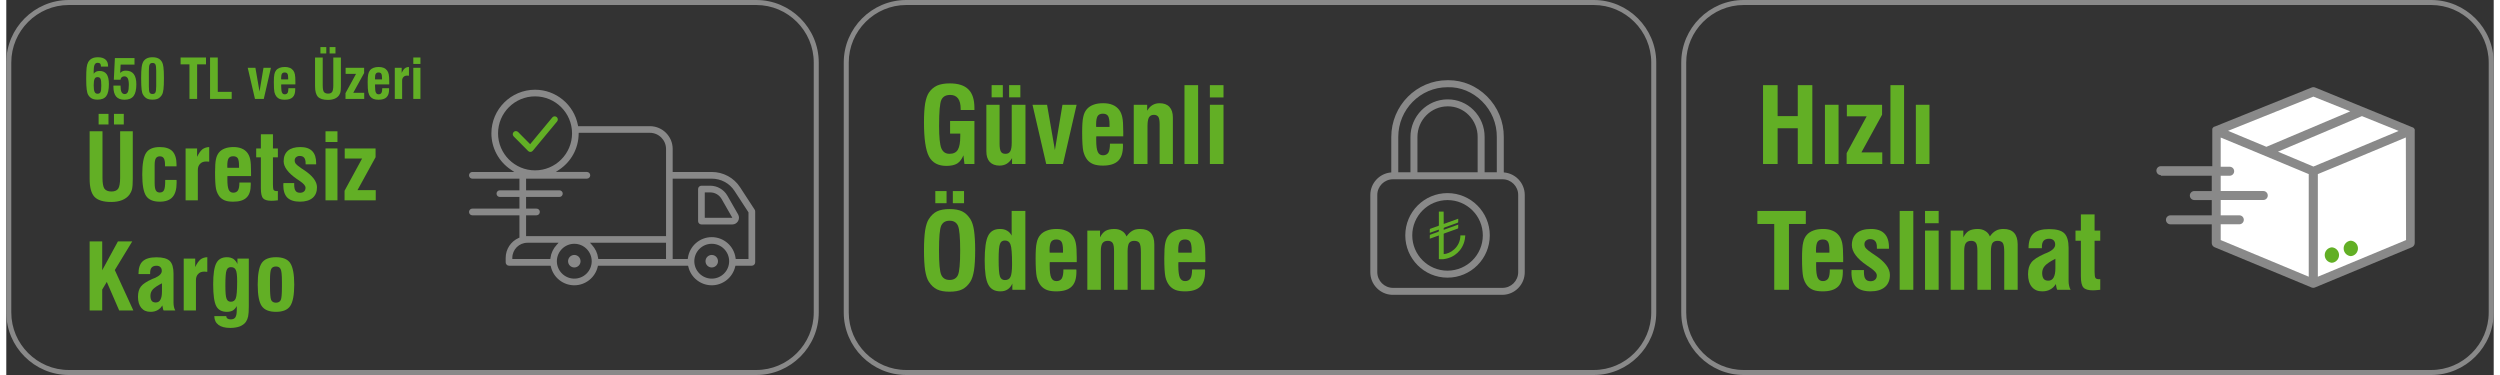 <?xml version="1.0" encoding="UTF-8"?>
<!DOCTYPE svg PUBLIC "-//W3C//DTD SVG 1.1//EN" "http://www.w3.org/Graphics/SVG/1.1/DTD/svg11.dtd">
<!-- Creator: CorelDRAW -->
<svg xmlns="http://www.w3.org/2000/svg" xml:space="preserve" width="500px" height="75px" version="1.1" style="shape-rendering:geometricPrecision; text-rendering:geometricPrecision; image-rendering:optimizeQuality; fill-rule:evenodd; clip-rule:evenodd"
viewBox="0 0 606.07 91.37"
 xmlns:xlink="http://www.w3.org/1999/xlink"
 xmlns:xodm="http://www.corel.com/coreldraw/odm/2003">
 <rect x="0" y="0" width="606.07" height="91.37" fill="#333333" stroke="none"/>
 <defs>
  <style type="text/css">
   <![CDATA[
    .fil0 {fill:#898989}
    .fil3 {fill:white;fill-rule:nonzero}
    .fil1 {fill:#62AF25;fill-rule:nonzero}
    .fil2 {fill:#898989;fill-rule:nonzero}
   ]]>
  </style>
 </defs>
 <g id="Layer_x0020_1">
  <path class="fil0" d="M15.23 1.22c-7.71,0 -14.01,6.3 -14.01,14.01l0 60.91c0,7.7 6.3,14.01 14.01,14.01l167.5 0c7.71,0 14.01,-6.31 14.01,-14.01l0 -60.91c0,-7.7 -6.3,-14.01 -14.01,-14.01l-167.5 0zm0 -1.22l167.5 0c8.38,0 15.23,6.85 15.23,15.23l0 60.91c0,8.37 -6.85,15.23 -15.23,15.23l-167.5 0c-8.38,0 -15.23,-6.86 -15.23,-15.23l0 -60.91c0,-8.38 6.85,-15.23 15.23,-15.23z"/>
  <path class="fil0" d="M112.76 42.59l0 0.25c0.06,0.39 0.4,0.69 0.8,0.69l11.47 0 0 2.84 -4.77 0c-0.45,0 -0.81,0.36 -0.81,0.81 0,0.45 0.36,0.81 0.81,0.81l4.77 0 0 2.84 -11.47 0c-0.4,0 -0.74,0.29 -0.8,0.69l0 0.25c0.06,0.39 0.4,0.69 0.8,0.69l11.47 0 0 5.44 -0.19 0.08c-1.91,0.85 -3.16,2.74 -3.16,4.84l0 1.1c0,0.45 0.36,0.82 0.81,0.82l10.14 0 0.06 0.23c0.61,2.65 2.98,4.54 5.71,4.54 2.72,0 5.09,-1.89 5.71,-4.54l0.05 -0.23 21.96 0 0.06 0.23c0.61,2.65 2.98,4.54 5.71,4.54 2.72,0 5.09,-1.89 5.71,-4.54l0.05 -0.23 4 0c0.45,0 0.82,-0.37 0.82,-0.82l0 -12.42c0,-0.16 -0.05,-0.31 -0.14,-0.44l-3.55 -5.45c-1.53,-2.34 -4.11,-3.71 -6.9,-3.71l-9.51 0 0 -5.6c0,-3.07 -2.49,-5.56 -5.56,-5.56l-17.48 0 -0.05 -0.25c-0.96,-4.99 -5.35,-8.63 -10.44,-8.63 -5.87,0 -10.64,4.77 -10.64,10.63 0,3.57 1.79,6.88 4.75,8.85l0.83 0.56 -10.22 0c-0.4,0 -0.74,0.29 -0.8,0.69zm7.06 -10.1c0,-4.97 4.05,-9.01 9.02,-9.01 4.97,0 9.01,4.04 9.01,9.01 0,4.97 -4.04,9.02 -9.01,9.02 -4.97,0 -9.02,-4.05 -9.02,-9.02zm6.83 19.97l2.54 0c0.45,0 0.81,-0.37 0.81,-0.82 0,-0.45 -0.36,-0.81 -0.81,-0.81l-2.54 0 0 -2.84 8.12 0c0.45,0 0.81,-0.36 0.81,-0.81 0,-0.45 -0.36,-0.81 -0.81,-0.81l-8.12 0 0 -2.84 14.82 0c0.45,0 0.81,-0.37 0.81,-0.82 0,-0.44 -0.36,-0.81 -0.81,-0.81l-7.58 0 0.84 -0.56c2.9,-1.94 4.68,-5.17 4.73,-8.68l0.01 -0.3 17.34 0c2.17,0 3.94,1.77 3.94,3.94l0 21.23 -33.75 0c-0.01,0 -0.03,0 -0.05,0l-0.3 0 0 -5.07zm34.1 10.65l-16.51 0 -0.04 -0.26c-0.16,-1.2 -0.69,-2.3 -1.51,-3.18l-0.47 -0.52 18.53 0 0 3.96zm-33.78 -3.96l7.6 0 -0.47 0.52c-0.82,0.88 -1.35,1.98 -1.51,3.18l-0.03 0.26 -9.26 0 0 -0.3c0.01,-2.02 1.65,-3.66 3.67,-3.66zm11.43 8.74c-2.34,0 -4.25,-1.91 -4.25,-4.24 0,-2.34 1.91,-4.25 4.25,-4.25 2.34,0 4.24,1.9 4.24,4.25 0,2.34 -1.9,4.24 -4.24,4.24zm33.49 0c-2.34,0 -4.25,-1.91 -4.25,-4.24 0,-2.34 1.91,-4.25 4.25,-4.25 2.34,0 4.24,1.91 4.24,4.25 0,2.34 -1.9,4.24 -4.24,4.24zm8.95 -4.78l-3.11 0 -0.04 -0.26c-0.39,-2.9 -2.88,-5.07 -5.8,-5.07 -2.93,0 -5.41,2.17 -5.81,5.07l-0.04 0.26 -3.67 0 0 -19.58 9.51 0c2.24,0 4.31,1.09 5.54,2.97l3.42 5.24 0 11.37zm-40.92 0.54c0,-0.85 -0.68,-1.53 -1.52,-1.53 -0.84,0 -1.52,0.69 -1.52,1.53 0,0.83 0.68,1.52 1.52,1.52 0.84,0 1.52,-0.68 1.52,-1.52zm33.49 0c0,-0.85 -0.68,-1.53 -1.52,-1.53 -0.84,0 -1.52,0.68 -1.52,1.53 0,0.84 0.68,1.52 1.52,1.52 0.84,0 1.52,-0.68 1.52,-1.52zm-1.9 -18.4l-2.13 0c-0.45,0 -0.82,0.36 -0.82,0.81l0 7.82c0,0.45 0.37,0.81 0.82,0.81l7.51 0c0.59,0 1.12,-0.31 1.41,-0.82 0.3,-0.51 0.3,-1.11 0.01,-1.63l-2.61 -4.56c-0.86,-1.5 -2.46,-2.43 -4.19,-2.43zm-1.32 7.82l0 -6.19 1.32 0c1.15,0 2.21,0.61 2.78,1.61l2.62 4.58 -6.72 0z"/>
  <path class="fil1" d="M123.62 33.23c-0.29,-0.3 -0.29,-0.78 0.01,-1.07 0.3,-0.3 0.78,-0.29 1.07,0l2.94 2.97 5.4 -6.51c0.26,-0.32 0.74,-0.37 1.07,-0.1 0.32,0.27 0.37,0.75 0.1,1.07l-5.94 7.16 -0.05 0.05c-0.3,0.3 -0.78,0.29 -1.07,-0.01l-3.53 -3.56z"/>
  <path class="fil0" d="M423.33 1.22c-7.7,0 -14.01,6.3 -14.01,14.01l0 60.91c0,7.7 6.31,14.01 14.01,14.01l167.51 0c7.7,0 14.01,-6.31 14.01,-14.01l0 -60.91c0,-7.7 -6.31,-14.01 -14.01,-14.01l-167.51 0zm0 -1.22l167.51 0c8.38,0 15.23,6.85 15.23,15.23l0 60.91c0,8.37 -6.85,15.23 -15.23,15.23l-167.51 0c-8.37,0 -15.22,-6.86 -15.22,-15.23l0 -60.91c0,-8.38 6.85,-15.23 15.22,-15.23z"/>
  <polygon class="fil1" points="428.04,39.96 428.04,20.75 431.59,20.75 431.59,28.29 436.5,28.29 436.5,20.75 440.05,20.75 440.05,39.96 436.5,39.96 436.5,31.25 431.59,31.25 431.59,39.96 "/>
  <polygon id="_1" class="fil1" points="443.12,39.96 443.12,25.53 446.44,25.53 446.44,39.96 "/>
  <polygon id="_2" class="fil1" points="448.41,39.96 448.41,37.31 453.29,28.34 448.46,28.34 448.46,25.53 457.04,25.53 457.04,27.96 452.01,37.13 457.09,37.13 457.09,39.96 "/>
  <polygon id="_3" class="fil1" points="459.08,39.96 459.08,20.75 462.4,20.75 462.4,39.96 "/>
  <polygon id="_4" class="fil1" points="465.27,39.96 465.27,25.53 468.59,25.53 468.59,39.96 "/>
  <polygon id="_5" class="fil1" points="430.77,70.61 430.77,54.57 426.66,54.57 426.66,51.4 438.46,51.4 438.46,54.57 434.35,54.57 434.35,70.61 "/>
  <path id="_6" class="fil1" d="M440.97 61.57l3.24 0 0 -0.62c0,-0.99 -0.13,-1.66 -0.36,-2.04 -0.25,-0.38 -0.66,-0.56 -1.27,-0.56 -0.59,0 -1.03,0.2 -1.28,0.59 -0.23,0.38 -0.36,1.04 -0.36,2.01 0,0 0,0.08 0,0.21 0.03,0.13 0.03,0.28 0.03,0.41zm3.34 4.08l3.15 0c0,0.08 0,0.16 0.02,0.29 0,0.12 0,0.23 0,0.28 0,1.66 -0.38,2.86 -1.17,3.62 -0.8,0.77 -2.02,1.15 -3.73,1.15 -0.9,0 -1.67,-0.1 -2.28,-0.33 -0.59,-0.23 -1.1,-0.59 -1.48,-1.05 -0.46,-0.56 -0.79,-1.25 -1,-2.12 -0.18,-0.84 -0.28,-2.37 -0.28,-4.57 0,-1.74 0.08,-3.01 0.26,-3.75 0.15,-0.77 0.43,-1.38 0.84,-1.87 0.41,-0.51 0.97,-0.87 1.64,-1.12 0.66,-0.26 1.45,-0.39 2.37,-0.39 0.9,0 1.66,0.13 2.3,0.41 0.67,0.26 1.18,0.67 1.61,1.23 0.36,0.48 0.61,1.07 0.77,1.81 0.15,0.72 0.23,1.89 0.23,3.53l0 1.1 -6.57 0c0,0.1 -0.02,0.23 -0.02,0.33 0,0.13 0,0.33 0,0.59 0,1.38 0.12,2.32 0.38,2.88 0.25,0.54 0.66,0.82 1.28,0.82 0.58,0 1.02,-0.23 1.3,-0.66 0.26,-0.46 0.38,-1.18 0.38,-2.18z"/>
  <path id="_7" class="fil1" d="M449.6 65.81l3.02 0 0 0.41c0,0.84 0.12,1.43 0.38,1.76 0.25,0.36 0.66,0.54 1.25,0.54 0.46,0 0.84,-0.13 1.1,-0.39 0.28,-0.23 0.41,-0.58 0.41,-1.02 0,-0.56 -0.54,-1.17 -1.61,-1.89 -0.28,-0.2 -0.49,-0.33 -0.64,-0.43l-0.15 -0.11c-2.46,-1.68 -3.68,-3.34 -3.68,-4.95 0,-1.28 0.41,-2.25 1.2,-2.94 0.79,-0.66 1.94,-1 3.45,-1 1.45,0 2.55,0.36 3.29,1.13 0.74,0.74 1.1,1.86 1.1,3.37l0 0.31 -2.94 0 0 -0.31c0,-0.69 -0.12,-1.2 -0.41,-1.53 -0.25,-0.33 -0.69,-0.49 -1.25,-0.49 -0.41,0 -0.74,0.13 -0.99,0.36 -0.26,0.2 -0.39,0.51 -0.39,0.89 0,0.36 0.11,0.67 0.34,0.95 0.23,0.28 0.71,0.69 1.48,1.2 0.18,0.1 0.43,0.28 0.76,0.51 2.4,1.58 3.63,3.19 3.63,4.8 0,1.28 -0.41,2.28 -1.23,2.97 -0.81,0.69 -1.99,1.04 -3.5,1.04 -1.58,0 -2.75,-0.38 -3.52,-1.12 -0.74,-0.74 -1.12,-1.92 -1.12,-3.5 0,-0.05 0,-0.15 0.02,-0.28 0,-0.13 0,-0.21 0,-0.28z"/>
  <polygon id="_8" class="fil1" points="461.33,70.61 461.33,51.4 464.65,51.4 464.65,70.61 "/>
  <path id="_9" class="fil1" d="M467.51 54.39l0 -2.99 3.32 0 0 2.99 -3.32 0zm0 16.22l0 -14.43 3.32 0 0 14.43 -3.32 0z"/>
  <path id="_10" class="fil1" d="M473.75 70.61l0 -14.43 3.09 0 0 1.66c0.39,-0.77 0.85,-1.28 1.36,-1.59 0.53,-0.3 1.25,-0.46 2.14,-0.46 0.72,0 1.33,0.16 1.84,0.49 0.54,0.31 0.9,0.77 1.13,1.33 0.43,-0.64 0.92,-1.1 1.43,-1.38 0.51,-0.31 1.15,-0.44 1.89,-0.44 1.15,0 1.99,0.31 2.58,0.95 0.56,0.61 0.87,1.56 0.87,2.78l0 11.09 -3.27 0 0 -9.22c0,-1.13 -0.13,-1.87 -0.36,-2.2 -0.23,-0.33 -0.67,-0.51 -1.28,-0.51 -0.59,0 -1,0.2 -1.25,0.56 -0.23,0.39 -0.36,1.08 -0.36,2.07l0 9.3 -3.29 0 0 -9.37c0,-1 -0.11,-1.67 -0.34,-2.02 -0.23,-0.36 -0.63,-0.54 -1.2,-0.54 -0.61,0 -1.02,0.2 -1.3,0.59 -0.25,0.38 -0.38,1.02 -0.38,1.91l0 9.43 -3.3 0z"/>
  <path id="_11" class="fil1" d="M499.27 63.05c-1.25,0.64 -2.09,1.2 -2.55,1.71 -0.44,0.49 -0.67,1.07 -0.67,1.76 0,0.64 0.13,1.1 0.36,1.41 0.23,0.31 0.62,0.46 1.13,0.46 0.58,0 1.02,-0.26 1.3,-0.77 0.28,-0.51 0.43,-1.25 0.43,-2.27l0 -2.3zm0.46 7.56c-0.07,-0.1 -0.12,-0.28 -0.18,-0.48 -0.05,-0.23 -0.12,-0.52 -0.17,-0.92 -0.36,0.58 -0.8,1.02 -1.36,1.32 -0.56,0.31 -1.2,0.46 -1.94,0.46 -1.1,0 -1.94,-0.35 -2.55,-1.09 -0.62,-0.75 -0.92,-1.77 -0.92,-3.1 0,-1.17 0.25,-2.14 0.79,-2.83 0.53,-0.72 1.61,-1.41 3.19,-2.12 0.15,-0.08 0.38,-0.18 0.69,-0.28 1.3,-0.56 1.94,-1.23 1.94,-1.97 0,-0.46 -0.13,-0.82 -0.38,-1.05 -0.26,-0.25 -0.61,-0.38 -1.1,-0.38 -0.61,0 -1.05,0.18 -1.33,0.48 -0.3,0.34 -0.43,0.85 -0.43,1.54l0 0.28 -3.25 0c0,-1.61 0.39,-2.81 1.18,-3.55 0.82,-0.74 2.07,-1.1 3.83,-1.1 1.76,0 2.99,0.33 3.7,1.02 0.69,0.67 1.05,1.87 1.05,3.55l0 8.15c0,0.41 0.05,0.77 0.13,1.1 0.05,0.33 0.18,0.64 0.36,0.97l-3.25 0z"/>
  <path id="_12" class="fil1" d="M508.82 65.27l0 0.97c0,0.77 0.08,1.28 0.21,1.48 0.15,0.21 0.43,0.31 0.82,0.31 0.07,0 0.15,0 0.2,0 0.08,0 0.1,-0.02 0.15,-0.02l0 2.6c-0.48,0.05 -0.87,0.08 -1.12,0.1 -0.28,0.03 -0.49,0.03 -0.67,0.03 -1.12,0 -1.89,-0.23 -2.29,-0.67 -0.44,-0.46 -0.64,-1.38 -0.64,-2.75l0 -8.67 -1.31 0 0 -2.47 1.31 0 0 -3.94 3.34 0 0 3.94 1.38 0 0 2.47 -1.38 0 0 6.62z"/>
  <path class="fil2" d="M562.2 70.12l-0.21 0c-0.09,-0.01 -0.18,-0.03 -0.27,-0.06l-23.68 -9.83c-0.4,-0.17 -0.67,-0.57 -0.67,-1.01l0 -4.56 -10.07 0c-0.61,0 -1.09,-0.49 -1.09,-1.1 0,-0.6 0.48,-1.09 1.09,-1.09l10.07 0 0 -3.73 -4.25 0c-0.6,0 -1.09,-0.49 -1.09,-1.1 0,-0.6 0.49,-1.09 1.09,-1.09l4.25 0 0 -3.73 -12.4 0 0 -0.15c-0.6,0 -1.09,-0.48 -1.09,-1.09 0,-0.6 0.49,-1.09 1.09,-1.09l12.53 0 0 -8.74c-0.01,-0.09 -0.01,-0.18 0,-0.27l0 -0.09c0.02,-0.06 0.05,-0.12 0.09,-0.17l0.06 -0.09 0.13 -0.14 0.08 -0.07 0.14 -0.06 0.06 0 23.66 -9.54c0.13,-0.05 0.27,-0.08 0.41,-0.08l0.01 0c0.14,0 0.27,0.03 0.4,0.08l23.73 9.7 0.05 0 0.14 0.07 0.08 0.06 0.13 0.14 0.07 0.09c0.03,0.06 0.06,0.12 0.08,0.18l0 0.08c0.01,0.05 0.01,0.09 0.01,0.13l0 0.02c0,0.04 0,0.08 -0.01,0.13l0 27.3c0,0.44 -0.27,0.84 -0.67,1.01l-23.68 9.83c-0.09,0.03 -0.18,0.05 -0.27,0.06z"/>
  <path class="fil3" d="M562.13 23.54l8.98 3.59 -20.43 8.64 -9.34 -3.89 20.79 -8.34zm7.74 13.82l-7.73 3.22 -8.63 -3.62 20.45 -8.67 8.94 3.61 -13.03 5.46zm-30.32 -3.85l8.35 3.45 13.1 5.46 0 25 -21.45 -8.93 0 -3.84 4.53 0c0.61,0 1.1,-0.49 1.1,-1.1 0,-0.6 -0.49,-1.09 -1.1,-1.09l-4.53 0 0 -3.73 10.38 0c0.6,0 1.09,-0.49 1.09,-1.1 0,-0.6 -0.49,-1.09 -1.09,-1.09l-10.38 0 0 -3.72 2.19 0c0.6,0 1.09,-0.49 1.09,-1.1 0,-0.6 -0.49,-1.09 -1.09,-1.09l-2.19 0 0 -7.12zm45.16 24.98l-21.49 8.93 0 -25 6.15 -2.55 15.29 -6.38 0.05 25z"/>
  <path class="fil1" d="M571.25 62.41c1.04,-0.08 1.82,-0.99 1.74,-2.03 -0.07,-0.93 -0.81,-1.67 -1.74,-1.74 -1.04,0.08 -1.82,0.99 -1.74,2.03 0.07,0.93 0.81,1.67 1.74,1.74zm-4.61 -2.15c-1.04,0.08 -1.82,0.99 -1.74,2.03 0.07,0.93 0.81,1.67 1.74,1.74 1.04,-0.08 1.82,-0.99 1.74,-2.03 -0.07,-0.93 -0.81,-1.67 -1.74,-1.74z"/>
  <path class="fil0" d="M219.28 1.22c-7.7,0 -14.01,6.3 -14.01,14.01l0 60.91c0,7.7 6.31,14.01 14.01,14.01l167.51 0c7.7,0 14.01,-6.31 14.01,-14.01l0 -60.91c0,-7.7 -6.31,-14.01 -14.01,-14.01l-167.51 0zm0 -1.22l167.51 0c8.37,0 15.23,6.85 15.23,15.23l0 60.91c0,8.37 -6.86,15.23 -15.23,15.23l-167.51 0c-8.37,0 -15.23,-6.86 -15.23,-15.23l0 -60.91c0,-8.38 6.86,-15.23 15.23,-15.23z"/>
  <path class="fil1" d="M233.46 39.96l-0.25 -2.12c-0.38,0.92 -0.87,1.59 -1.51,2 -0.64,0.38 -1.51,0.58 -2.63,0.58 -2.02,0 -3.42,-0.76 -4.24,-2.27 -0.82,-1.53 -1.23,-4.32 -1.23,-8.38 0,-1.89 0.1,-3.42 0.28,-4.55 0.21,-1.15 0.51,-2.04 0.92,-2.65 0.51,-0.77 1.18,-1.33 2,-1.72 0.81,-0.35 1.84,-0.53 3.06,-0.53 2.07,0 3.58,0.48 4.55,1.45 1,0.97 1.48,2.48 1.48,4.55l0 0.49 -3.35 0 0 -0.21c0,-1.15 -0.2,-2.02 -0.63,-2.6 -0.44,-0.59 -1.08,-0.87 -1.92,-0.87 -1.05,0 -1.76,0.38 -2.15,1.2 -0.38,0.79 -0.56,2.91 -0.56,6.33 0,2.71 0.18,4.53 0.54,5.45 0.38,0.92 1.05,1.37 1.99,1.37 0.95,0 1.64,-0.33 2.02,-0.97 0.41,-0.66 0.61,-1.76 0.61,-3.29l0 -0.67 -2.48 0 0 -3.06 5.93 0 0 10.47 -2.43 0z"/>
  <path id="_1_0" class="fil1" d="M248.33 25.53l0 14.43 -3.27 0 0 -1.43c-0.36,0.59 -0.77,1.05 -1.28,1.36 -0.51,0.3 -1.1,0.46 -1.76,0.46 -1.05,0 -1.84,-0.31 -2.4,-0.9 -0.54,-0.59 -0.82,-1.45 -0.82,-2.58l0 -11.34 3.22 0 0 9.43c0,0.97 0.1,1.61 0.33,1.99 0.2,0.36 0.59,0.53 1.1,0.53 0.56,0 0.94,-0.2 1.17,-0.61 0.23,-0.38 0.36,-1.1 0.36,-2.12l0 -9.22 3.35 0zm-3.99 -1.82l0 -2.96 2.74 0 0 2.96 -2.74 0zm-4.26 0l0 -2.96 2.73 0 0 2.96 -2.73 0z"/>
  <polygon id="_2_1" class="fil1" points="253.38,39.96 250.04,25.53 253.59,25.53 255.5,36.57 257.34,25.53 260.79,25.53 257.47,39.96 "/>
  <path id="_3_2" class="fil1" d="M265.56 30.92l3.25 0 0 -0.61c0,-1 -0.13,-1.66 -0.36,-2.05 -0.26,-0.38 -0.66,-0.56 -1.28,-0.56 -0.58,0 -1.02,0.2 -1.27,0.59 -0.23,0.38 -0.36,1.05 -0.36,2.02 0,0 0,0.07 0,0.2 0.02,0.13 0.02,0.28 0.02,0.41zm3.35 4.09l3.14 0c0,0.07 0,0.15 0.03,0.28 0,0.13 0,0.23 0,0.28 0,1.66 -0.39,2.86 -1.18,3.63 -0.79,0.76 -2.02,1.15 -3.73,1.15 -0.89,0 -1.66,-0.11 -2.27,-0.34 -0.59,-0.23 -1.1,-0.58 -1.48,-1.04 -0.46,-0.57 -0.79,-1.26 -1,-2.12 -0.18,-0.85 -0.28,-2.38 -0.28,-4.58 0,-1.73 0.08,-3.01 0.26,-3.75 0.15,-0.77 0.43,-1.38 0.84,-1.87 0.41,-0.51 0.97,-0.87 1.63,-1.12 0.67,-0.26 1.46,-0.38 2.38,-0.38 0.89,0 1.66,0.12 2.3,0.4 0.66,0.26 1.17,0.67 1.61,1.23 0.36,0.49 0.61,1.07 0.76,1.81 0.16,0.72 0.23,1.89 0.23,3.53l0 1.1 -6.56 0c0,0.1 -0.03,0.23 -0.03,0.33 0,0.13 0,0.33 0,0.59 0,1.38 0.13,2.32 0.39,2.89 0.25,0.53 0.66,0.81 1.27,0.81 0.59,0 1.03,-0.23 1.31,-0.66 0.25,-0.46 0.38,-1.18 0.38,-2.17z"/>
  <path id="_4_3" class="fil1" d="M274.71 39.96l0 -14.43 3.27 0 0 1.45c0.36,-0.61 0.77,-1.07 1.28,-1.37 0.51,-0.31 1.1,-0.46 1.73,-0.46 1.05,0 1.87,0.3 2.41,0.89 0.56,0.61 0.84,1.46 0.84,2.58l0 11.34 -3.22 0 0 -9.68c0,-0.84 -0.1,-1.43 -0.31,-1.79 -0.23,-0.33 -0.58,-0.51 -1.1,-0.51 -0.56,0 -0.94,0.21 -1.2,0.64 -0.23,0.41 -0.35,1.12 -0.35,2.15l0 9.19 -3.35 0z"/>
  <polygon id="_5_4" class="fil1" points="287.07,39.96 287.07,20.75 290.39,20.75 290.39,39.96 "/>
  <path id="_6_5" class="fil1" d="M293.26 23.74l0 -2.99 3.32 0 0 2.99 -3.32 0zm0 16.22l0 -14.43 3.32 0 0 14.43 -3.32 0z"/>
  <path id="_7_6" class="fil1" d="M227.26 61.01c0,3.16 0.17,5.16 0.56,5.97 0.36,0.82 1.05,1.23 2.04,1.23 0.97,0 1.66,-0.41 2.02,-1.2 0.36,-0.82 0.54,-2.81 0.54,-6 0,-3.2 -0.18,-5.19 -0.54,-6.01 -0.38,-0.82 -1.05,-1.22 -2.04,-1.22 -1,0 -1.66,0.4 -2.05,1.22 -0.36,0.82 -0.53,2.81 -0.53,6.01zm-3.66 0c0,-2.05 0.1,-3.66 0.28,-4.88 0.21,-1.23 0.49,-2.15 0.9,-2.76 0.56,-0.87 1.22,-1.49 1.99,-1.87 0.79,-0.38 1.79,-0.56 3.07,-0.56 1.25,0 2.27,0.18 3.06,0.56 0.77,0.38 1.43,1 1.99,1.87 0.41,0.64 0.72,1.56 0.9,2.78 0.18,1.2 0.28,2.84 0.28,4.86 0,2.01 -0.1,3.65 -0.28,4.85 -0.21,1.23 -0.49,2.15 -0.9,2.78 -0.56,0.87 -1.22,1.49 -1.99,1.87 -0.79,0.38 -1.81,0.56 -3.06,0.56 -1.28,0 -2.28,-0.18 -3.07,-0.56 -0.77,-0.38 -1.43,-1 -1.99,-1.87 -0.41,-0.61 -0.69,-1.53 -0.9,-2.76 -0.18,-1.22 -0.28,-2.83 -0.28,-4.87zm7.03 -11.5l0 -2.96 2.73 0 0 2.96 -2.73 0zm-4.27 0l0 -2.96 2.74 0 0 2.96 -2.74 0z"/>
  <path id="_8_7" class="fil1" d="M241.79 63.18c0,2.22 0.1,3.62 0.33,4.21 0.2,0.56 0.61,0.85 1.2,0.85 0.66,0 1.12,-0.26 1.35,-0.77 0.26,-0.51 0.39,-1.56 0.39,-3.14 0,-2.56 -0.13,-4.14 -0.39,-4.78 -0.23,-0.64 -0.69,-0.95 -1.35,-0.95 -0.59,0 -1,0.26 -1.2,0.82 -0.23,0.54 -0.33,1.79 -0.33,3.76zm3.34 5.92c-0.28,0.62 -0.66,1.1 -1.15,1.41 -0.48,0.33 -1.07,0.48 -1.78,0.48 -1.38,0 -2.38,-0.56 -2.94,-1.66 -0.59,-1.09 -0.87,-3.06 -0.87,-5.87 0,-2.91 0.28,-4.91 0.84,-6.01 0.57,-1.12 1.51,-1.66 2.89,-1.66 0.69,0 1.25,0.13 1.71,0.41 0.49,0.26 0.84,0.67 1.13,1.2l0 -6 3.34 0 0 19.21 -3.17 0 0 -1.51z"/>
  <path id="_9_8" class="fil1" d="M254.23 61.57l3.24 0 0 -0.62c0,-0.99 -0.13,-1.66 -0.36,-2.04 -0.25,-0.38 -0.66,-0.56 -1.28,-0.56 -0.58,0 -1.02,0.2 -1.27,0.59 -0.23,0.38 -0.36,1.04 -0.36,2.01 0,0 0,0.08 0,0.21 0.03,0.13 0.03,0.28 0.03,0.41zm3.34 4.08l3.14 0c0,0.08 0,0.16 0.03,0.29 0,0.12 0,0.23 0,0.28 0,1.66 -0.38,2.86 -1.18,3.62 -0.79,0.77 -2.01,1.15 -3.73,1.15 -0.89,0 -1.66,-0.1 -2.27,-0.33 -0.59,-0.23 -1.1,-0.59 -1.48,-1.05 -0.46,-0.56 -0.79,-1.25 -1,-2.12 -0.18,-0.84 -0.28,-2.37 -0.28,-4.57 0,-1.74 0.08,-3.01 0.26,-3.75 0.15,-0.77 0.43,-1.38 0.84,-1.87 0.41,-0.51 0.97,-0.87 1.64,-1.12 0.66,-0.26 1.45,-0.39 2.37,-0.39 0.9,0 1.66,0.13 2.3,0.41 0.66,0.26 1.18,0.67 1.61,1.23 0.36,0.48 0.61,1.07 0.77,1.81 0.15,0.72 0.23,1.89 0.23,3.53l0 1.1 -6.57 0c0,0.1 -0.02,0.23 -0.02,0.33 0,0.13 0,0.33 0,0.59 0,1.38 0.12,2.32 0.38,2.88 0.25,0.54 0.66,0.82 1.28,0.82 0.58,0 1.02,-0.23 1.3,-0.66 0.25,-0.46 0.38,-1.18 0.38,-2.18z"/>
  <path id="_10_9" class="fil1" d="M263.4 70.61l0 -14.43 3.09 0 0 1.66c0.38,-0.77 0.84,-1.28 1.35,-1.59 0.54,-0.3 1.25,-0.46 2.15,-0.46 0.71,0 1.33,0.16 1.84,0.49 0.53,0.31 0.89,0.77 1.12,1.33 0.44,-0.64 0.92,-1.1 1.43,-1.38 0.51,-0.31 1.15,-0.44 1.89,-0.44 1.15,0 1.99,0.31 2.58,0.95 0.56,0.61 0.87,1.56 0.87,2.78l0 11.09 -3.27 0 0 -9.22c0,-1.13 -0.13,-1.87 -0.36,-2.2 -0.23,-0.33 -0.66,-0.51 -1.27,-0.51 -0.59,0 -1,0.2 -1.26,0.56 -0.23,0.39 -0.35,1.08 -0.35,2.07l0 9.3 -3.3 0 0 -9.37c0,-1 -0.1,-1.67 -0.33,-2.02 -0.23,-0.36 -0.64,-0.54 -1.2,-0.54 -0.62,0 -1.02,0.2 -1.31,0.59 -0.25,0.38 -0.38,1.02 -0.38,1.91l0 9.43 -3.29 0z"/>
  <path id="_11_10" class="fil1" d="M285.57 61.57l3.25 0 0 -0.62c0,-0.99 -0.13,-1.66 -0.36,-2.04 -0.26,-0.38 -0.67,-0.56 -1.28,-0.56 -0.59,0 -1.02,0.2 -1.28,0.59 -0.23,0.38 -0.35,1.04 -0.35,2.01 0,0 0,0.08 0,0.21 0.02,0.13 0.02,0.28 0.02,0.41zm3.35 4.08l3.14 0c0,0.08 0,0.16 0.03,0.29 0,0.12 0,0.23 0,0.28 0,1.66 -0.39,2.86 -1.18,3.62 -0.79,0.77 -2.02,1.15 -3.73,1.15 -0.89,0 -1.66,-0.1 -2.27,-0.33 -0.59,-0.23 -1.1,-0.59 -1.48,-1.05 -0.46,-0.56 -0.8,-1.25 -1,-2.12 -0.18,-0.84 -0.28,-2.37 -0.28,-4.57 0,-1.74 0.07,-3.01 0.25,-3.75 0.16,-0.77 0.44,-1.38 0.85,-1.87 0.41,-0.51 0.97,-0.87 1.63,-1.12 0.67,-0.26 1.46,-0.39 2.38,-0.39 0.89,0 1.66,0.13 2.3,0.41 0.66,0.26 1.17,0.67 1.61,1.23 0.35,0.48 0.61,1.07 0.76,1.81 0.16,0.72 0.23,1.89 0.23,3.53l0 1.1 -6.56 0c0,0.1 -0.03,0.23 -0.03,0.33 0,0.13 0,0.33 0,0.59 0,1.38 0.13,2.32 0.38,2.88 0.26,0.54 0.67,0.82 1.28,0.82 0.59,0 1.02,-0.23 1.3,-0.66 0.26,-0.46 0.39,-1.18 0.39,-2.18z"/>
  <path class="fil0" d="M351.16 65.95c-4.74,0 -8.59,-3.85 -8.59,-8.6 0,-4.75 3.85,-8.6 8.59,-8.6 4.75,0 8.6,3.85 8.6,8.6 0,4.74 -3.85,8.59 -8.6,8.6zm0 -18.9c-5.68,0 -10.29,4.61 -10.29,10.3 0,5.69 4.61,10.3 10.29,10.3 5.69,0 10.3,-4.61 10.3,-10.3 0,-5.68 -4.61,-10.29 -10.3,-10.3zm17.22 19.26c0,2.11 -1.71,3.83 -3.82,3.83l-26.68 0c-2.11,0 -3.83,-1.72 -3.83,-3.83l0 -18.81c0,-2.11 1.72,-3.82 3.83,-3.82l26.68 0c2.11,0 3.82,1.71 3.82,3.82l0 18.81zm-9.88 -24.34l-14.67 0 0 -8.59c0,-4.12 3.3,-7.47 7.38,-7.47l0.05 0c1.89,0 3.71,0.76 5.04,2.1 1.42,1.42 2.22,3.36 2.2,5.37l0 8.59zm-7.34 -20.72l0.02 0c3.15,-0.1 6.12,1.18 8.41,3.45 2.31,2.29 3.61,5.42 3.58,8.68l0 8.59 -2.97 0 0 -8.59c0.02,-2.47 -0.96,-4.84 -2.71,-6.58 -1.66,-1.66 -3.9,-2.59 -6.25,-2.59l-0.04 0c-5.01,0 -9.07,4.12 -9.07,9.17l0 8.59 -2.97 0 0 -8.59c0,-6.69 5.36,-12.13 12,-12.13zm0.21 -1.71l-0.06 0 0 0 -0.01 0 0 0 0 0 0 0 -0.01 0c-0.04,0 -0.08,0 -0.12,0 -7.58,0 -13.71,6.21 -13.71,13.84l0 8.63c-2.88,0.22 -5.11,2.62 -5.11,5.51l0 18.81c0,1.46 0.57,2.86 1.61,3.89 0.96,0.97 2.26,1.55 3.62,1.61l27.17 0c1.36,-0.06 2.66,-0.64 3.62,-1.61 1.03,-1.03 1.61,-2.43 1.61,-3.89l0 -18.81c0,-2.89 -2.23,-5.29 -5.11,-5.51l0 -8.63c0.03,-3.71 -1.45,-7.28 -4.09,-9.9 -2.56,-2.54 -5.88,-3.94 -9.41,-3.94z"/>
  <path class="fil1" d="M349.19 63.15l-0.14 -0.05 0 -5.73c-0.74,0.26 -1.46,0.52 -2.21,0.79 0,-0.14 0,-0.27 0,-0.39l0 -0.09c0,-0.13 0,-0.25 0.01,-0.38 0,-0.05 0.08,-0.11 0.14,-0.13 0.59,-0.22 1.19,-0.44 1.8,-0.64 0.21,-0.07 0.3,-0.17 0.27,-0.39 -0.01,-0.06 -0.01,-0.12 -0.01,-0.2 -0.73,0.26 -1.46,0.52 -2.21,0.79 0,-0.32 0,-0.6 0.01,-0.88 0,-0.05 0.08,-0.1 0.14,-0.12 0.64,-0.23 1.27,-0.45 1.91,-0.68 0.09,-0.03 0.16,-0.06 0.16,-0.18 -0.01,-1.11 -0.01,-2.22 -0.01,-3.32l1.16 0c0,0.13 0.01,0.26 0.01,0.4 0.01,0.79 0.01,1.59 0.01,2.38l0 0.24c1.19,-0.43 2.36,-0.86 3.54,-1.28 0,0.29 0.01,0.56 -0.01,0.83 0,0.06 -0.09,0.13 -0.15,0.16 -1,0.36 -2.01,0.73 -3.02,1.09 -0.4,0.15 -0.4,0.15 -0.35,0.63 1.18,-0.43 2.34,-0.85 3.53,-1.27 0,0.29 0.01,0.57 -0.01,0.85 0,0.05 -0.11,0.11 -0.17,0.14 -1.02,0.37 -2.03,0.73 -3.04,1.09 -0.4,0.14 -0.32,0.09 -0.32,0.46 -0.01,1.47 0,2.94 0,4.41l0 0.23c1.44,-0.02 4.05,-1.56 4.07,-4.55l1.19 0c-0.04,0.34 -0.05,0.68 -0.12,1.01 -0.5,2.57 -2.5,4.43 -5.09,4.76 -0.04,0 -0.07,0.01 -0.1,0.02l-0.99 0z"/>
  <path class="fil1" d="M21.3 20.78c0,0.78 0.07,1.32 0.22,1.61 0.13,0.3 0.37,0.45 0.72,0.45 0.35,0 0.58,-0.14 0.71,-0.39 0.14,-0.26 0.2,-0.81 0.2,-1.64 0,-0.84 -0.06,-1.38 -0.2,-1.63 -0.13,-0.26 -0.37,-0.39 -0.72,-0.39 -0.34,0 -0.58,0.14 -0.71,0.43 -0.15,0.29 -0.22,0.81 -0.22,1.56zm0 -2.81c0.15,-0.23 0.34,-0.4 0.58,-0.51 0.24,-0.12 0.52,-0.17 0.84,-0.17 0.78,0 1.34,0.26 1.72,0.77 0.38,0.53 0.56,1.33 0.56,2.42 0,1.38 -0.21,2.36 -0.64,2.93 -0.43,0.59 -1.14,0.87 -2.14,0.87 -0.54,0 -1,-0.09 -1.35,-0.27 -0.34,-0.17 -0.65,-0.46 -0.89,-0.85 -0.19,-0.3 -0.31,-0.75 -0.39,-1.36 -0.08,-0.59 -0.12,-1.47 -0.12,-2.64 0,-1.16 0.04,-2.05 0.1,-2.65 0.08,-0.61 0.21,-1.06 0.38,-1.36 0.24,-0.41 0.55,-0.72 0.94,-0.91 0.39,-0.2 0.87,-0.29 1.47,-0.29 0.78,0 1.38,0.19 1.81,0.56 0.42,0.36 0.63,0.89 0.63,1.57l0 0.15 -1.74 0 0 -0.1c0,-0.28 -0.07,-0.49 -0.19,-0.63 -0.13,-0.13 -0.33,-0.2 -0.6,-0.2 -0.35,0 -0.6,0.16 -0.75,0.47 -0.15,0.31 -0.23,0.85 -0.23,1.62 0,0.07 0,0.16 0.01,0.28 0,0.12 0,0.23 0,0.3z"/>
  <path id="_1_11" class="fil1" d="M26.1 20.86l1.75 0 0 0.27c0,0.59 0.08,1.03 0.25,1.34 0.17,0.3 0.43,0.45 0.76,0.45 0.35,0 0.61,-0.18 0.77,-0.53 0.15,-0.36 0.23,-0.94 0.23,-1.73 0,-0.72 -0.1,-1.24 -0.27,-1.58 -0.18,-0.32 -0.46,-0.48 -0.83,-0.48 -0.26,0 -0.47,0.07 -0.65,0.23 -0.16,0.14 -0.25,0.35 -0.28,0.59l-1.63 0 0.26 -5.28 4.78 0 0 1.6 -3.38 0 -0.11 2.03c0.19,-0.2 0.39,-0.34 0.62,-0.43 0.21,-0.09 0.47,-0.13 0.76,-0.13 0.86,0 1.49,0.28 1.92,0.83 0.43,0.56 0.64,1.39 0.64,2.5 0,1.32 -0.23,2.27 -0.68,2.86 -0.46,0.6 -1.19,0.9 -2.2,0.9 -0.92,0 -1.61,-0.26 -2.05,-0.78 -0.43,-0.52 -0.66,-1.32 -0.66,-2.4l0 -0.26z"/>
  <path id="_2_12" class="fil1" d="M36.53 19.95l0 -2.72c0,-0.79 -0.07,-1.31 -0.2,-1.54 -0.12,-0.23 -0.36,-0.35 -0.7,-0.35 -0.33,0 -0.57,0.12 -0.69,0.36 -0.14,0.23 -0.2,0.77 -0.2,1.61l0 0.97 0 2.73c0,0.81 0.06,1.32 0.18,1.54 0.14,0.24 0.36,0.35 0.71,0.35 0.34,0 0.58,-0.12 0.7,-0.36 0.13,-0.24 0.2,-0.78 0.2,-1.62l0 -0.97zm-3.67 -0.91c0,-1.19 0.04,-2.08 0.12,-2.67 0.07,-0.57 0.2,-1.01 0.37,-1.31 0.25,-0.39 0.54,-0.67 0.9,-0.84 0.36,-0.18 0.82,-0.27 1.38,-0.27 0.57,0 1.02,0.09 1.38,0.27 0.37,0.17 0.66,0.45 0.9,0.84 0.18,0.3 0.31,0.74 0.38,1.31 0.08,0.59 0.12,1.48 0.12,2.67 0,1.23 -0.04,2.13 -0.11,2.71 -0.07,0.59 -0.19,1.03 -0.36,1.33 -0.24,0.41 -0.55,0.72 -0.91,0.92 -0.36,0.19 -0.83,0.28 -1.4,0.28 -0.56,0 -1.03,-0.09 -1.39,-0.28 -0.36,-0.2 -0.67,-0.51 -0.91,-0.92 -0.18,-0.3 -0.3,-0.71 -0.36,-1.29 -0.07,-0.56 -0.11,-1.48 -0.11,-2.75z"/>
  <polygon id="_3_13" class="fil1" points="44.63,24.1 44.63,15.68 42.47,15.68 42.47,14.01 48.66,14.01 48.66,15.68 46.5,15.68 46.5,24.1 "/>
  <polygon id="_4_14" class="fil1" points="49.65,24.1 49.65,14.01 51.53,14.01 51.53,22.38 54.92,22.38 54.92,24.1 "/>
  <polygon id="_5_15" class="fil1" points="60.59,24.1 58.83,16.52 60.7,16.52 61.7,22.31 62.67,16.52 64.48,16.52 62.74,24.1 "/>
  <path id="_6_16" class="fil1" d="M66.98 19.35l1.7 0 0 -0.32c0,-0.52 -0.06,-0.87 -0.18,-1.07 -0.14,-0.21 -0.35,-0.3 -0.67,-0.3 -0.31,0 -0.54,0.11 -0.67,0.31 -0.12,0.2 -0.19,0.55 -0.19,1.06 0,0 0,0.04 0,0.11 0.01,0.06 0.01,0.14 0.01,0.21zm1.76 2.14l1.65 0c0,0.04 0,0.08 0.01,0.15 0,0.07 0,0.12 0,0.15 0,0.87 -0.2,1.5 -0.62,1.9 -0.41,0.41 -1.06,0.61 -1.95,0.61 -0.47,0 -0.87,-0.06 -1.2,-0.18 -0.3,-0.12 -0.57,-0.31 -0.77,-0.55 -0.24,-0.29 -0.42,-0.65 -0.53,-1.11 -0.09,-0.44 -0.14,-1.25 -0.14,-2.4 0,-0.91 0.04,-1.58 0.13,-1.97 0.08,-0.4 0.23,-0.72 0.44,-0.98 0.22,-0.27 0.51,-0.45 0.86,-0.59 0.35,-0.13 0.76,-0.2 1.25,-0.2 0.47,0 0.87,0.07 1.2,0.21 0.35,0.14 0.62,0.35 0.85,0.65 0.19,0.25 0.32,0.56 0.4,0.95 0.08,0.38 0.12,0.99 0.12,1.85l0 0.58 -3.44 0c0,0.05 -0.02,0.12 -0.02,0.17 0,0.07 0,0.17 0,0.31 0,0.72 0.07,1.22 0.2,1.51 0.14,0.29 0.35,0.43 0.67,0.43 0.31,0 0.54,-0.12 0.69,-0.35 0.13,-0.24 0.2,-0.61 0.2,-1.14z"/>
  <path id="_7_17" class="fil1" d="M75.23 14.01l1.87 0 0 6.8c0,0.78 0.1,1.3 0.28,1.58 0.21,0.27 0.54,0.42 1.02,0.42 0.49,0 0.81,-0.15 1,-0.42 0.18,-0.28 0.28,-0.82 0.28,-1.61l0 -6.77 1.85 0 0 6.96c0,0.69 -0.04,1.17 -0.11,1.49 -0.08,0.31 -0.22,0.58 -0.39,0.82 -0.27,0.35 -0.63,0.61 -1.07,0.79 -0.44,0.17 -0.98,0.27 -1.58,0.27 -1.16,0 -1.97,-0.26 -2.44,-0.75 -0.47,-0.5 -0.71,-1.37 -0.71,-2.62l0 -6.96zm3.55 -0.99l0 -1.55 1.43 0 0 1.55 -1.43 0zm-2.24 0l0 -1.55 1.43 0 0 1.55 -1.43 0z"/>
  <polygon id="_8_18" class="fil1" points="82.65,24.1 82.65,22.7 85.22,18 82.68,18 82.68,16.52 87.19,16.52 87.19,17.79 84.54,22.61 87.21,22.61 87.21,24.1 "/>
  <path id="_9_19" class="fil1" d="M89.85 19.35l1.7 0 0 -0.32c0,-0.52 -0.06,-0.87 -0.18,-1.07 -0.14,-0.21 -0.35,-0.3 -0.67,-0.3 -0.31,0 -0.54,0.11 -0.67,0.31 -0.13,0.2 -0.19,0.55 -0.19,1.06 0,0 0,0.04 0,0.11 0.01,0.06 0.01,0.14 0.01,0.21zm1.76 2.14l1.65 0c0,0.04 0,0.08 0.01,0.15 0,0.07 0,0.12 0,0.15 0,0.87 -0.2,1.5 -0.62,1.9 -0.41,0.41 -1.06,0.61 -1.95,0.61 -0.47,0 -0.88,-0.06 -1.2,-0.18 -0.31,-0.12 -0.57,-0.31 -0.78,-0.55 -0.24,-0.29 -0.41,-0.65 -0.52,-1.11 -0.09,-0.44 -0.15,-1.25 -0.15,-2.4 0,-0.91 0.04,-1.58 0.14,-1.97 0.08,-0.4 0.23,-0.72 0.44,-0.98 0.22,-0.27 0.51,-0.45 0.86,-0.59 0.35,-0.13 0.76,-0.2 1.25,-0.2 0.46,0 0.87,0.07 1.2,0.21 0.35,0.14 0.62,0.35 0.85,0.65 0.18,0.25 0.32,0.56 0.4,0.95 0.08,0.38 0.12,0.99 0.12,1.85l0 0.58 -3.45 0c0,0.05 -0.01,0.12 -0.01,0.17 0,0.07 0,0.17 0,0.31 0,0.72 0.07,1.22 0.2,1.51 0.14,0.29 0.35,0.43 0.67,0.43 0.31,0 0.54,-0.12 0.69,-0.35 0.13,-0.24 0.2,-0.61 0.2,-1.14z"/>
  <path id="_10_20" class="fil1" d="M94.66 24.1l0 -7.58 1.68 0 0 1.23c0.24,-0.5 0.49,-0.87 0.76,-1.09 0.28,-0.22 0.62,-0.33 1.01,-0.34l0 2.13c-0.07,-0.01 -0.14,-0.01 -0.2,-0.01 -0.07,-0.02 -0.15,-0.02 -0.24,-0.02 -0.38,0 -0.67,0.11 -0.89,0.34 -0.23,0.23 -0.33,0.52 -0.33,0.9l0 4.44 -1.79 0z"/>
  <path id="_11_21" class="fil1" d="M99.17 15.58l0 -1.57 1.74 0 0 1.57 -1.74 0zm0 8.52l0 -7.58 1.74 0 0 7.58 -1.74 0z"/>
  <path id="_12_22" class="fil1" d="M20.31 31.99l3.13 0 0 11.34c0,1.3 0.16,2.17 0.47,2.64 0.34,0.45 0.9,0.69 1.7,0.69 0.81,0 1.34,-0.24 1.66,-0.69 0.31,-0.47 0.47,-1.37 0.47,-2.69l0 -11.29 3.08 0 0 11.61c0,1.14 -0.06,1.94 -0.18,2.48 -0.13,0.51 -0.35,0.96 -0.64,1.36 -0.45,0.59 -1.06,1.03 -1.79,1.32 -0.74,0.3 -1.64,0.45 -2.64,0.45 -1.93,0 -3.29,-0.42 -4.08,-1.25 -0.78,-0.83 -1.18,-2.28 -1.18,-4.36l0 -11.61zm5.93 -1.66l0 -2.59 2.39 0 0 2.59 -2.39 0zm-3.74 0l0 -2.59 2.4 0 0 2.59 -2.4 0z"/>
  <path id="_13" class="fil1" d="M41.48 43.84c0,0.09 0.02,0.18 0.02,0.29 0,0.09 0,0.25 0,0.43 0,1.56 -0.34,2.73 -1.01,3.47 -0.65,0.73 -1.7,1.11 -3.09,1.11 -1.58,0 -2.7,-0.47 -3.33,-1.4 -0.63,-0.94 -0.94,-2.69 -0.94,-5.24 0,-2.55 0.31,-4.29 0.94,-5.26 0.63,-0.94 1.75,-1.41 3.33,-1.41 1.39,0 2.42,0.34 3.09,1.03 0.65,0.7 0.99,1.77 0.99,3.22l0 0.45 -2.8 0 0 -0.29c0,-0.76 -0.09,-1.32 -0.29,-1.65 -0.2,-0.34 -0.52,-0.5 -0.96,-0.5 -0.45,0 -0.79,0.16 -0.99,0.5 -0.2,0.33 -0.29,0.87 -0.29,1.63l0 4.36c0,0.87 0.09,1.48 0.29,1.81 0.18,0.34 0.49,0.52 0.96,0.52 0.5,0 0.83,-0.2 1.03,-0.58 0.2,-0.41 0.29,-1.14 0.29,-2.22l0 -0.27 2.76 0z"/>
  <path id="_14" class="fil1" d="M43.69 48.81l0 -12.64 2.8 0 0 2.06c0.4,-0.85 0.83,-1.46 1.28,-1.84 0.47,-0.35 1.02,-0.53 1.67,-0.56l0 3.56c-0.11,-0.02 -0.22,-0.02 -0.33,-0.02 -0.11,-0.02 -0.25,-0.02 -0.4,-0.02 -0.63,0 -1.12,0.18 -1.48,0.56 -0.38,0.38 -0.56,0.87 -0.56,1.49l0 7.41 -2.98 0z"/>
  <path id="_15" class="fil1" d="M53.87 40.89l2.84 0 0 -0.54c0,-0.87 -0.11,-1.45 -0.31,-1.79 -0.23,-0.33 -0.58,-0.49 -1.12,-0.49 -0.52,0 -0.9,0.18 -1.12,0.52 -0.2,0.33 -0.31,0.91 -0.31,1.76 0,0 0,0.07 0,0.18 0.02,0.11 0.02,0.25 0.02,0.36zm2.93 3.58l2.75 0c0,0.07 0,0.13 0.02,0.25 0,0.11 0,0.2 0,0.24 0,1.46 -0.33,2.51 -1.03,3.18 -0.69,0.67 -1.76,1 -3.26,1 -0.78,0 -1.46,-0.08 -1.99,-0.29 -0.52,-0.2 -0.96,-0.51 -1.3,-0.91 -0.4,-0.5 -0.69,-1.1 -0.87,-1.86 -0.16,-0.74 -0.25,-2.08 -0.25,-4 0,-1.53 0.07,-2.64 0.22,-3.29 0.14,-0.67 0.39,-1.21 0.74,-1.64 0.36,-0.44 0.85,-0.76 1.43,-0.98 0.59,-0.22 1.28,-0.34 2.09,-0.34 0.78,0 1.45,0.12 2.01,0.36 0.58,0.23 1.03,0.58 1.41,1.08 0.31,0.42 0.54,0.94 0.67,1.58 0.13,0.63 0.2,1.66 0.2,3.09l0 0.96 -5.75 0c0,0.09 -0.02,0.2 -0.02,0.29 0,0.12 0,0.29 0,0.52 0,1.21 0.11,2.03 0.33,2.53 0.23,0.47 0.59,0.71 1.12,0.71 0.52,0 0.9,-0.2 1.14,-0.58 0.23,-0.4 0.34,-1.03 0.34,-1.9z"/>
  <path id="_16" class="fil1" d="M64.97 44.13l0 0.85c0,0.67 0.06,1.12 0.17,1.3 0.14,0.18 0.38,0.27 0.72,0.27 0.07,0 0.13,0 0.18,0 0.07,0 0.09,-0.02 0.13,-0.02l0 2.28c-0.42,0.04 -0.76,0.07 -0.98,0.09 -0.25,0.02 -0.43,0.02 -0.58,0.02 -0.99,0 -1.66,-0.2 -2.02,-0.58 -0.38,-0.4 -0.56,-1.21 -0.56,-2.42l0 -7.58 -1.14 0 0 -2.17 1.14 0 0 -3.45 2.94 0 0 3.45 1.2 0 0 2.17 -1.2 0 0 5.79z"/>
  <path id="_17" class="fil1" d="M67.52 44.6l2.63 0 0 0.36c0,0.74 0.12,1.25 0.34,1.54 0.22,0.32 0.58,0.47 1.1,0.47 0.4,0 0.73,-0.11 0.96,-0.33 0.24,-0.2 0.36,-0.52 0.36,-0.9 0,-0.49 -0.47,-1.02 -1.41,-1.65 -0.25,-0.18 -0.43,-0.29 -0.56,-0.38l-0.14 -0.09c-2.14,-1.48 -3.22,-2.93 -3.22,-4.34 0,-1.12 0.36,-1.97 1.05,-2.57 0.7,-0.58 1.7,-0.88 3.02,-0.88 1.28,0 2.24,0.32 2.89,0.99 0.65,0.65 0.96,1.63 0.96,2.95l0 0.27 -2.57 0 0 -0.27c0,-0.6 -0.11,-1.05 -0.36,-1.34 -0.22,-0.29 -0.6,-0.43 -1.1,-0.43 -0.35,0 -0.64,0.12 -0.87,0.32 -0.22,0.18 -0.33,0.44 -0.33,0.78 0,0.31 0.09,0.58 0.29,0.83 0.2,0.24 0.62,0.6 1.3,1.05 0.15,0.09 0.38,0.25 0.67,0.45 2.1,1.38 3.17,2.79 3.17,4.2 0,1.12 -0.35,1.99 -1.07,2.6 -0.72,0.6 -1.75,0.91 -3.07,0.91 -1.38,0 -2.41,-0.33 -3.08,-0.98 -0.65,-0.65 -0.99,-1.68 -0.99,-3.06 0,-0.05 0,-0.14 0.03,-0.25 0,-0.11 0,-0.18 0,-0.25z"/>
  <path id="_18" class="fil1" d="M77.78 34.6l0 -2.61 2.91 0 0 2.61 -2.91 0zm0 14.21l0 -12.64 2.91 0 0 12.64 -2.91 0z"/>
  <polygon id="_19" class="fil1" points="82.42,48.81 82.42,46.48 86.69,38.63 82.46,38.63 82.46,36.17 89.98,36.17 89.98,38.3 85.57,46.33 90.02,46.33 90.02,48.81 "/>
  <polygon id="_20" class="fil1" points="20.31,75.65 20.31,58.82 23.37,58.82 23.37,65.85 27.2,58.82 30.69,58.82 26.44,65.8 30.96,75.65 27.51,75.65 24.49,68.69 23.37,70.55 23.37,75.65 "/>
  <path id="_21" class="fil1" d="M37.93 69.03c-1.09,0.55 -1.83,1.05 -2.23,1.49 -0.38,0.43 -0.58,0.94 -0.58,1.55 0,0.56 0.11,0.96 0.31,1.23 0.2,0.27 0.54,0.4 0.98,0.4 0.52,0 0.9,-0.22 1.14,-0.67 0.25,-0.45 0.38,-1.1 0.38,-1.99l0 -2.01zm0.41 6.62c-0.07,-0.09 -0.12,-0.25 -0.16,-0.43 -0.04,-0.2 -0.11,-0.45 -0.16,-0.8 -0.31,0.51 -0.69,0.89 -1.18,1.16 -0.49,0.27 -1.05,0.4 -1.7,0.4 -0.96,0 -1.7,-0.31 -2.24,-0.96 -0.54,-0.65 -0.81,-1.54 -0.81,-2.71 0,-1.03 0.23,-1.88 0.7,-2.48 0.47,-0.63 1.41,-1.23 2.79,-1.86 0.14,-0.06 0.34,-0.15 0.61,-0.24 1.14,-0.49 1.7,-1.08 1.7,-1.73 0,-0.4 -0.11,-0.71 -0.34,-0.91 -0.22,-0.23 -0.53,-0.34 -0.96,-0.34 -0.54,0 -0.92,0.16 -1.16,0.43 -0.27,0.29 -0.38,0.74 -0.38,1.34l0 0.25 -2.84 0c0,-1.41 0.33,-2.47 1.03,-3.11 0.71,-0.65 1.81,-0.97 3.35,-0.97 1.55,0 2.62,0.29 3.25,0.9 0.6,0.58 0.91,1.63 0.91,3.11l0 7.13c0,0.36 0.05,0.68 0.11,0.97 0.05,0.29 0.16,0.56 0.32,0.85l-2.84 0z"/>
  <path id="_22" class="fil1" d="M43.23 75.65l0 -12.64 2.8 0 0 2.06c0.4,-0.85 0.83,-1.46 1.27,-1.84 0.47,-0.36 1.03,-0.54 1.68,-0.56l0 3.56c-0.11,-0.02 -0.22,-0.02 -0.33,-0.02 -0.12,-0.03 -0.25,-0.03 -0.41,-0.03 -0.62,0 -1.12,0.18 -1.47,0.56 -0.38,0.38 -0.56,0.88 -0.56,1.5l0 7.41 -2.98 0z"/>
  <path id="_23" class="fil1" d="M59.09 74.64c0,1.12 -0.05,1.92 -0.16,2.44 -0.11,0.51 -0.29,0.96 -0.53,1.32 -0.34,0.49 -0.83,0.85 -1.48,1.12 -0.65,0.24 -1.43,0.38 -2.35,0.38 -1.25,0 -2.21,-0.25 -2.86,-0.74 -0.67,-0.49 -1.01,-1.19 -1.03,-2.13l2.91 0c0.02,0.25 0.11,0.45 0.31,0.59 0.18,0.13 0.42,0.2 0.76,0.2 0.56,0 0.94,-0.16 1.16,-0.52 0.23,-0.33 0.34,-0.94 0.34,-1.85l0 -0.88c-0.25,0.47 -0.58,0.83 -0.96,1.08 -0.41,0.22 -0.88,0.33 -1.44,0.33 -1.25,0 -2.12,-0.47 -2.61,-1.41 -0.49,-0.94 -0.74,-2.7 -0.74,-5.3 0,-2.46 0.25,-4.18 0.76,-5.14 0.49,-0.97 1.36,-1.46 2.57,-1.46 0.63,0 1.14,0.14 1.57,0.4 0.42,0.3 0.76,0.7 1.01,1.26l0 -1.32 2.77 0 0 11.63zm-4.36 -9.55c-0.52,0 -0.88,0.24 -1.05,0.76 -0.21,0.49 -0.3,1.72 -0.3,3.69 0,1.72 0.09,2.8 0.3,3.27 0.17,0.47 0.53,0.71 1.05,0.71 0.58,0 0.98,-0.29 1.18,-0.83 0.23,-0.56 0.34,-1.94 0.34,-4.18 0,-1.39 -0.11,-2.33 -0.34,-2.75 -0.2,-0.45 -0.6,-0.67 -1.18,-0.67z"/>
  <path id="_24" class="fil1" d="M64.25 69.2l0 0.29c0,1.97 0.09,3.16 0.29,3.61 0.21,0.42 0.59,0.65 1.14,0.65 0.59,0 0.97,-0.21 1.19,-0.63 0.2,-0.4 0.29,-1.48 0.29,-3.2l0 -0.51 0 -0.72c0,-1.66 -0.09,-2.69 -0.31,-3.11 -0.2,-0.43 -0.58,-0.65 -1.14,-0.65 -0.56,0 -0.94,0.2 -1.14,0.58 -0.23,0.41 -0.32,1.32 -0.32,2.82l0 0.87zm-2.99 0.14c0,-2.55 0.33,-4.3 0.98,-5.26 0.65,-0.94 1.81,-1.41 3.47,-1.41 1.65,0 2.82,0.47 3.46,1.41 0.65,0.96 0.99,2.71 0.99,5.26 0,2.55 -0.34,4.29 -0.99,5.23 -0.64,0.94 -1.81,1.41 -3.46,1.41 -1.66,0 -2.82,-0.47 -3.47,-1.41 -0.65,-0.94 -0.98,-2.68 -0.98,-5.23z"/>
 </g>
</svg>

